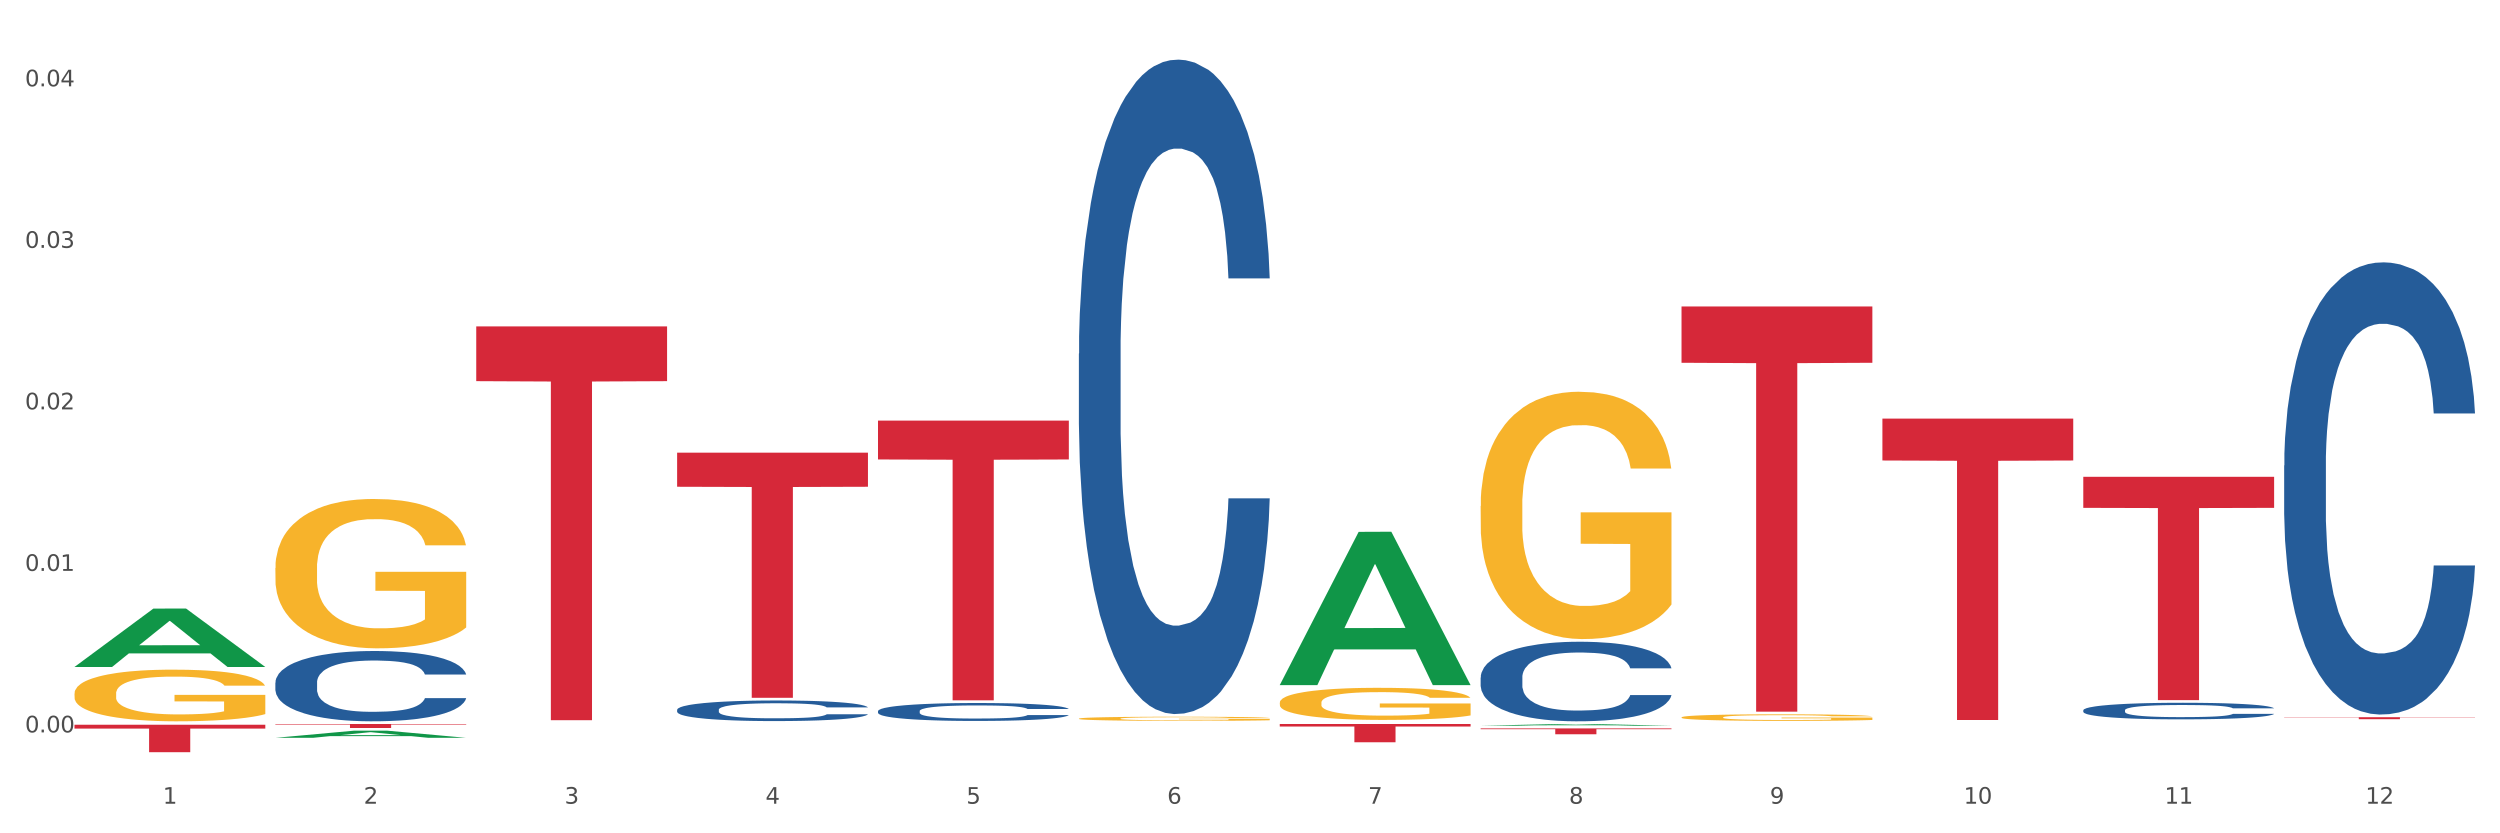 <?xml version="1.0" encoding="utf-8" standalone="no"?>
<!DOCTYPE svg PUBLIC "-//W3C//DTD SVG 1.1//EN"
  "http://www.w3.org/Graphics/SVG/1.1/DTD/svg11.dtd">
<svg xmlns:xlink="http://www.w3.org/1999/xlink" width="1080pt" height="360pt" viewBox="0 0 1080 360" xmlns="http://www.w3.org/2000/svg" version="1.1">
 <rect x="0" y="0" width="1080" height="360" fill="#333333" stroke="none"/>
 <defs>
  <style type="text/css">*{stroke-linejoin: round; stroke-linecap: butt}</style>
 </defs>
 <g id="figure_1">
  <g id="patch_1">
   <path d="M 0 360 
L 1080 360 
L 1080 0 
L 0 0 
z
" style="fill: #ffffff; stroke: #ffffff; stroke-linejoin: miter"/>
  </g>
  <g id="axes_1">
   <g id="matplotlib.axis_1">
    <g id="xtick_1">
     <g id="text_1">
      <!-- 1 -->
      <g style="fill: #4d4d4d" transform="translate(70.342 347.204) scale(0.096 -0.096)">
       <defs>
        <path id="DejaVuSans-31" d="M 794 531 
L 1825 531 
L 1825 4091 
L 703 3866 
L 703 4441 
L 1819 4666 
L 2450 4666 
L 2450 531 
L 3481 531 
L 3481 0 
L 794 0 
L 794 531 
z
" transform="scale(0.016)"/>
       </defs>
       <use xlink:href="#DejaVuSans-31"/>
      </g>
     </g>
    </g>
    <g id="xtick_2">
     <g id="text_2">
      <!-- 2 -->
      <g style="fill: #4d4d4d" transform="translate(157.122 347.204) scale(0.096 -0.096)">
       <defs>
        <path id="DejaVuSans-32" d="M 1228 531 
L 3431 531 
L 3431 0 
L 469 0 
L 469 531 
Q 828 903 1448 1529 
Q 2069 2156 2228 2338 
Q 2531 2678 2651 2914 
Q 2772 3150 2772 3378 
Q 2772 3750 2511 3984 
Q 2250 4219 1831 4219 
Q 1534 4219 1204 4116 
Q 875 4013 500 3803 
L 500 4441 
Q 881 4594 1212 4672 
Q 1544 4750 1819 4750 
Q 2544 4750 2975 4387 
Q 3406 4025 3406 3419 
Q 3406 3131 3298 2873 
Q 3191 2616 2906 2266 
Q 2828 2175 2409 1742 
Q 1991 1309 1228 531 
z
" transform="scale(0.016)"/>
       </defs>
       <use xlink:href="#DejaVuSans-32"/>
      </g>
     </g>
    </g>
    <g id="xtick_3">
     <g id="text_3">
      <!-- 3 -->
      <g style="fill: #4d4d4d" transform="translate(243.902 347.204) scale(0.096 -0.096)">
       <defs>
        <path id="DejaVuSans-33" d="M 2597 2516 
Q 3050 2419 3304 2112 
Q 3559 1806 3559 1356 
Q 3559 666 3084 287 
Q 2609 -91 1734 -91 
Q 1441 -91 1130 -33 
Q 819 25 488 141 
L 488 750 
Q 750 597 1062 519 
Q 1375 441 1716 441 
Q 2309 441 2620 675 
Q 2931 909 2931 1356 
Q 2931 1769 2642 2001 
Q 2353 2234 1838 2234 
L 1294 2234 
L 1294 2753 
L 1863 2753 
Q 2328 2753 2575 2939 
Q 2822 3125 2822 3475 
Q 2822 3834 2567 4026 
Q 2313 4219 1838 4219 
Q 1578 4219 1281 4162 
Q 984 4106 628 3988 
L 628 4550 
Q 988 4650 1302 4700 
Q 1616 4750 1894 4750 
Q 2613 4750 3031 4423 
Q 3450 4097 3450 3541 
Q 3450 3153 3228 2886 
Q 3006 2619 2597 2516 
z
" transform="scale(0.016)"/>
       </defs>
       <use xlink:href="#DejaVuSans-33"/>
      </g>
     </g>
    </g>
    <g id="xtick_4">
     <g id="text_4">
      <!-- 4 -->
      <g style="fill: #4d4d4d" transform="translate(330.683 347.204) scale(0.096 -0.096)">
       <defs>
        <path id="DejaVuSans-34" d="M 2419 4116 
L 825 1625 
L 2419 1625 
L 2419 4116 
z
M 2253 4666 
L 3047 4666 
L 3047 1625 
L 3713 1625 
L 3713 1100 
L 3047 1100 
L 3047 0 
L 2419 0 
L 2419 1100 
L 313 1100 
L 313 1709 
L 2253 4666 
z
" transform="scale(0.016)"/>
       </defs>
       <use xlink:href="#DejaVuSans-34"/>
      </g>
     </g>
    </g>
    <g id="xtick_5">
     <g id="text_5">
      <!-- 5 -->
      <g style="fill: #4d4d4d" transform="translate(417.463 347.204) scale(0.096 -0.096)">
       <defs>
        <path id="DejaVuSans-35" d="M 691 4666 
L 3169 4666 
L 3169 4134 
L 1269 4134 
L 1269 2991 
Q 1406 3038 1543 3061 
Q 1681 3084 1819 3084 
Q 2600 3084 3056 2656 
Q 3513 2228 3513 1497 
Q 3513 744 3044 326 
Q 2575 -91 1722 -91 
Q 1428 -91 1123 -41 
Q 819 9 494 109 
L 494 744 
Q 775 591 1075 516 
Q 1375 441 1709 441 
Q 2250 441 2565 725 
Q 2881 1009 2881 1497 
Q 2881 1984 2565 2268 
Q 2250 2553 1709 2553 
Q 1456 2553 1204 2497 
Q 953 2441 691 2322 
L 691 4666 
z
" transform="scale(0.016)"/>
       </defs>
       <use xlink:href="#DejaVuSans-35"/>
      </g>
     </g>
    </g>
    <g id="xtick_6">
     <g id="text_6">
      <!-- 6 -->
      <g style="fill: #4d4d4d" transform="translate(504.243 347.204) scale(0.096 -0.096)">
       <defs>
        <path id="DejaVuSans-36" d="M 2113 2584 
Q 1688 2584 1439 2293 
Q 1191 2003 1191 1497 
Q 1191 994 1439 701 
Q 1688 409 2113 409 
Q 2538 409 2786 701 
Q 3034 994 3034 1497 
Q 3034 2003 2786 2293 
Q 2538 2584 2113 2584 
z
M 3366 4563 
L 3366 3988 
Q 3128 4100 2886 4159 
Q 2644 4219 2406 4219 
Q 1781 4219 1451 3797 
Q 1122 3375 1075 2522 
Q 1259 2794 1537 2939 
Q 1816 3084 2150 3084 
Q 2853 3084 3261 2657 
Q 3669 2231 3669 1497 
Q 3669 778 3244 343 
Q 2819 -91 2113 -91 
Q 1303 -91 875 529 
Q 447 1150 447 2328 
Q 447 3434 972 4092 
Q 1497 4750 2381 4750 
Q 2619 4750 2861 4703 
Q 3103 4656 3366 4563 
z
" transform="scale(0.016)"/>
       </defs>
       <use xlink:href="#DejaVuSans-36"/>
      </g>
     </g>
    </g>
    <g id="xtick_7">
     <g id="text_7">
      <!-- 7 -->
      <g style="fill: #4d4d4d" transform="translate(591.024 347.204) scale(0.096 -0.096)">
       <defs>
        <path id="DejaVuSans-37" d="M 525 4666 
L 3525 4666 
L 3525 4397 
L 1831 0 
L 1172 0 
L 2766 4134 
L 525 4134 
L 525 4666 
z
" transform="scale(0.016)"/>
       </defs>
       <use xlink:href="#DejaVuSans-37"/>
      </g>
     </g>
    </g>
    <g id="xtick_8">
     <g id="text_8">
      <!-- 8 -->
      <g style="fill: #4d4d4d" transform="translate(677.804 347.204) scale(0.096 -0.096)">
       <defs>
        <path id="DejaVuSans-38" d="M 2034 2216 
Q 1584 2216 1326 1975 
Q 1069 1734 1069 1313 
Q 1069 891 1326 650 
Q 1584 409 2034 409 
Q 2484 409 2743 651 
Q 3003 894 3003 1313 
Q 3003 1734 2745 1975 
Q 2488 2216 2034 2216 
z
M 1403 2484 
Q 997 2584 770 2862 
Q 544 3141 544 3541 
Q 544 4100 942 4425 
Q 1341 4750 2034 4750 
Q 2731 4750 3128 4425 
Q 3525 4100 3525 3541 
Q 3525 3141 3298 2862 
Q 3072 2584 2669 2484 
Q 3125 2378 3379 2068 
Q 3634 1759 3634 1313 
Q 3634 634 3220 271 
Q 2806 -91 2034 -91 
Q 1263 -91 848 271 
Q 434 634 434 1313 
Q 434 1759 690 2068 
Q 947 2378 1403 2484 
z
M 1172 3481 
Q 1172 3119 1398 2916 
Q 1625 2713 2034 2713 
Q 2441 2713 2670 2916 
Q 2900 3119 2900 3481 
Q 2900 3844 2670 4047 
Q 2441 4250 2034 4250 
Q 1625 4250 1398 4047 
Q 1172 3844 1172 3481 
z
" transform="scale(0.016)"/>
       </defs>
       <use xlink:href="#DejaVuSans-38"/>
      </g>
     </g>
    </g>
    <g id="xtick_9">
     <g id="text_9">
      <!-- 9 -->
      <g style="fill: #4d4d4d" transform="translate(764.584 347.204) scale(0.096 -0.096)">
       <defs>
        <path id="DejaVuSans-39" d="M 703 97 
L 703 672 
Q 941 559 1184 500 
Q 1428 441 1663 441 
Q 2288 441 2617 861 
Q 2947 1281 2994 2138 
Q 2813 1869 2534 1725 
Q 2256 1581 1919 1581 
Q 1219 1581 811 2004 
Q 403 2428 403 3163 
Q 403 3881 828 4315 
Q 1253 4750 1959 4750 
Q 2769 4750 3195 4129 
Q 3622 3509 3622 2328 
Q 3622 1225 3098 567 
Q 2575 -91 1691 -91 
Q 1453 -91 1209 -44 
Q 966 3 703 97 
z
M 1959 2075 
Q 2384 2075 2632 2365 
Q 2881 2656 2881 3163 
Q 2881 3666 2632 3958 
Q 2384 4250 1959 4250 
Q 1534 4250 1286 3958 
Q 1038 3666 1038 3163 
Q 1038 2656 1286 2365 
Q 1534 2075 1959 2075 
z
" transform="scale(0.016)"/>
       </defs>
       <use xlink:href="#DejaVuSans-39"/>
      </g>
     </g>
    </g>
    <g id="xtick_10">
     <g id="text_10">
      <!-- 10 -->
      <g style="fill: #4d4d4d" transform="translate(848.311 347.204) scale(0.096 -0.096)">
       <defs>
        <path id="DejaVuSans-30" d="M 2034 4250 
Q 1547 4250 1301 3770 
Q 1056 3291 1056 2328 
Q 1056 1369 1301 889 
Q 1547 409 2034 409 
Q 2525 409 2770 889 
Q 3016 1369 3016 2328 
Q 3016 3291 2770 3770 
Q 2525 4250 2034 4250 
z
M 2034 4750 
Q 2819 4750 3233 4129 
Q 3647 3509 3647 2328 
Q 3647 1150 3233 529 
Q 2819 -91 2034 -91 
Q 1250 -91 836 529 
Q 422 1150 422 2328 
Q 422 3509 836 4129 
Q 1250 4750 2034 4750 
z
" transform="scale(0.016)"/>
       </defs>
       <use xlink:href="#DejaVuSans-31"/>
       <use xlink:href="#DejaVuSans-30" transform="translate(63.623 0)"/>
      </g>
     </g>
    </g>
    <g id="xtick_11">
     <g id="text_11">
      <!-- 11 -->
      <g style="fill: #4d4d4d" transform="translate(935.091 347.204) scale(0.096 -0.096)">
       <use xlink:href="#DejaVuSans-31"/>
       <use xlink:href="#DejaVuSans-31" transform="translate(63.623 0)"/>
      </g>
     </g>
    </g>
    <g id="xtick_12">
     <g id="text_12">
      <!-- 12 -->
      <g style="fill: #4d4d4d" transform="translate(1021.871 347.204) scale(0.096 -0.096)">
       <use xlink:href="#DejaVuSans-31"/>
       <use xlink:href="#DejaVuSans-32" transform="translate(63.623 0)"/>
      </g>
     </g>
    </g>
    <g id="xtick_13"/>
    <g id="xtick_14"/>
    <g id="xtick_15"/>
    <g id="xtick_16"/>
    <g id="xtick_17"/>
    <g id="xtick_18"/>
    <g id="xtick_19"/>
    <g id="xtick_20"/>
    <g id="xtick_21"/>
    <g id="xtick_22"/>
    <g id="xtick_23"/>
   </g>
   <g id="matplotlib.axis_2">
    <g id="ytick_1">
     <g id="text_13">
      <!-- 0.00 -->
      <g style="fill: #4d4d4d" transform="translate(10.8 316.402) scale(0.096 -0.096)">
       <defs>
        <path id="DejaVuSans-2e" d="M 684 794 
L 1344 794 
L 1344 0 
L 684 0 
L 684 794 
z
" transform="scale(0.016)"/>
       </defs>
       <use xlink:href="#DejaVuSans-30"/>
       <use xlink:href="#DejaVuSans-2e" transform="translate(63.623 0)"/>
       <use xlink:href="#DejaVuSans-30" transform="translate(95.41 0)"/>
       <use xlink:href="#DejaVuSans-30" transform="translate(159.033 0)"/>
      </g>
     </g>
    </g>
    <g id="ytick_2">
     <g id="text_14">
      <!-- 0.01 -->
      <g style="fill: #4d4d4d" transform="translate(10.8 246.625) scale(0.096 -0.096)">
       <use xlink:href="#DejaVuSans-30"/>
       <use xlink:href="#DejaVuSans-2e" transform="translate(63.623 0)"/>
       <use xlink:href="#DejaVuSans-30" transform="translate(95.41 0)"/>
       <use xlink:href="#DejaVuSans-31" transform="translate(159.033 0)"/>
      </g>
     </g>
    </g>
    <g id="ytick_3">
     <g id="text_15">
      <!-- 0.02 -->
      <g style="fill: #4d4d4d" transform="translate(10.8 176.848) scale(0.096 -0.096)">
       <use xlink:href="#DejaVuSans-30"/>
       <use xlink:href="#DejaVuSans-2e" transform="translate(63.623 0)"/>
       <use xlink:href="#DejaVuSans-30" transform="translate(95.41 0)"/>
       <use xlink:href="#DejaVuSans-32" transform="translate(159.033 0)"/>
      </g>
     </g>
    </g>
    <g id="ytick_4">
     <g id="text_16">
      <!-- 0.03 -->
      <g style="fill: #4d4d4d" transform="translate(10.8 107.071) scale(0.096 -0.096)">
       <use xlink:href="#DejaVuSans-30"/>
       <use xlink:href="#DejaVuSans-2e" transform="translate(63.623 0)"/>
       <use xlink:href="#DejaVuSans-30" transform="translate(95.41 0)"/>
       <use xlink:href="#DejaVuSans-33" transform="translate(159.033 0)"/>
      </g>
     </g>
    </g>
    <g id="ytick_5">
     <g id="text_17">
      <!-- 0.04 -->
      <g style="fill: #4d4d4d" transform="translate(10.8 37.294) scale(0.096 -0.096)">
       <use xlink:href="#DejaVuSans-30"/>
       <use xlink:href="#DejaVuSans-2e" transform="translate(63.623 0)"/>
       <use xlink:href="#DejaVuSans-30" transform="translate(95.41 0)"/>
       <use xlink:href="#DejaVuSans-34" transform="translate(159.033 0)"/>
      </g>
     </g>
    </g>
    <g id="ytick_6"/>
    <g id="ytick_7"/>
    <g id="ytick_8"/>
    <g id="ytick_9"/>
   </g>
   <g id="PolyCollection_1">
    <path d="M 32.175 288.094 
L 32.26 288.07 
L 66.256 262.909 
L 80.365 262.885 
L 114.616 288.141 
L 98.298 288.141 
L 90.904 282.26 
L 55.803 282.26 
L 55.548 282.355 
L 48.408 288.141 
L 32.175 288.141 
L 32.175 288.094 
L 60.222 278.75 
L 86.484 278.726 
L 73.481 268.268 
L 73.311 268.221 
L 73.141 268.292 
L 60.137 278.726 
L 60.222 278.75 
L 32.175 288.094 
z
" clip-path="url(#pd2b094edf3)" style="fill: #109648"/>
    <path d="M 552.857 303.544 
L 552.954 303.531 
L 552.954 303.075 
L 553.149 302.683 
L 554.122 301.733 
L 555.582 300.947 
L 556.653 300.529 
L 557.724 300.187 
L 558.989 299.845 
L 560.546 299.491 
L 563.369 298.972 
L 565.121 298.706 
L 567.262 298.427 
L 571.156 298.022 
L 573.978 297.794 
L 576.898 297.604 
L 581.668 297.376 
L 584.782 297.274 
L 588.092 297.198 
L 592.082 297.148 
L 595.1 297.135 
L 601.718 297.173 
L 607.364 297.287 
L 610.089 297.376 
L 613.593 297.528 
L 615.442 297.629 
L 618.46 297.832 
L 621.574 298.098 
L 623.716 298.326 
L 626.928 298.756 
L 629.361 299.187 
L 631.6 299.719 
L 632.768 300.086 
L 633.644 300.428 
L 634.422 300.821 
L 635.201 301.441 
L 617.681 301.441 
L 617 300.998 
L 615.929 300.58 
L 614.372 300.175 
L 613.009 299.921 
L 610.673 299.605 
L 608.532 299.402 
L 606.293 299.25 
L 603.568 299.124 
L 601.426 299.06 
L 598.409 299.01 
L 592.472 299.022 
L 588.481 299.124 
L 585.756 299.25 
L 584.004 299.364 
L 582.446 299.491 
L 580.694 299.668 
L 578.65 299.934 
L 577.19 300.175 
L 575.73 300.479 
L 574.562 300.783 
L 573.492 301.137 
L 572.616 301.517 
L 571.934 301.91 
L 571.35 302.391 
L 570.864 303.189 
L 570.864 304.924 
L 571.058 305.317 
L 571.545 305.836 
L 572.129 306.229 
L 573.102 306.697 
L 573.978 307.014 
L 575.633 307.47 
L 577.482 307.85 
L 578.942 308.091 
L 580.402 308.293 
L 582.933 308.572 
L 585.756 308.8 
L 588.189 308.939 
L 591.498 309.066 
L 593.737 309.116 
L 595.684 309.142 
L 600.453 309.142 
L 603.86 309.104 
L 607.656 309.015 
L 610.576 308.901 
L 613.009 308.762 
L 615.734 308.534 
L 617.486 308.319 
L 617.486 305.671 
L 596.073 305.659 
L 596.073 303.898 
L 635.298 303.898 
L 635.298 309.066 
L 633.644 309.332 
L 631.794 309.572 
L 629.848 309.788 
L 626.928 310.054 
L 623.424 310.307 
L 620.309 310.484 
L 617 310.636 
L 613.106 310.776 
L 608.045 310.902 
L 604.93 310.953 
L 601.037 310.991 
L 596.462 311.004 
L 592.472 310.978 
L 588.578 310.915 
L 584.49 310.801 
L 580.5 310.636 
L 577.482 310.472 
L 574.465 310.269 
L 571.253 310.003 
L 568.722 309.75 
L 566.776 309.522 
L 564.634 309.23 
L 562.298 308.85 
L 560.546 308.509 
L 558.989 308.154 
L 557.334 307.698 
L 556.166 307.305 
L 554.998 306.811 
L 554.317 306.444 
L 553.538 305.874 
L 552.954 305.076 
L 552.857 303.544 
z
" clip-path="url(#pd2b094edf3)" style="fill: #f7b32b"/>
    <path d="M 639.637 218.605 
L 639.735 218.507 
L 639.735 214.994 
L 639.929 211.969 
L 640.903 204.651 
L 642.363 198.601 
L 643.433 195.381 
L 644.504 192.746 
L 645.769 190.112 
L 647.327 187.379 
L 650.149 183.379 
L 651.901 181.329 
L 654.043 179.183 
L 657.936 176.06 
L 660.759 174.304 
L 663.679 172.84 
L 668.448 171.083 
L 671.563 170.303 
L 674.872 169.717 
L 678.863 169.327 
L 681.88 169.229 
L 688.499 169.522 
L 694.144 170.4 
L 696.869 171.083 
L 700.373 172.254 
L 702.223 173.035 
L 705.24 174.596 
L 708.355 176.646 
L 710.496 178.402 
L 713.708 181.72 
L 716.141 185.037 
L 718.38 189.136 
L 719.548 191.966 
L 720.424 194.6 
L 721.203 197.625 
L 721.981 202.407 
L 704.461 202.407 
L 703.78 198.991 
L 702.709 195.771 
L 701.152 192.649 
L 699.789 190.697 
L 697.453 188.258 
L 695.312 186.696 
L 693.073 185.525 
L 690.348 184.549 
L 688.207 184.062 
L 685.189 183.671 
L 679.252 183.769 
L 675.261 184.549 
L 672.536 185.525 
L 670.784 186.403 
L 669.227 187.379 
L 667.475 188.745 
L 665.431 190.795 
L 663.971 192.649 
L 662.511 194.991 
L 661.343 197.332 
L 660.272 200.065 
L 659.396 202.992 
L 658.715 206.017 
L 658.131 209.725 
L 657.644 215.873 
L 657.644 229.241 
L 657.839 232.266 
L 658.325 236.267 
L 658.909 239.292 
L 659.883 242.902 
L 660.759 245.342 
L 662.413 248.855 
L 664.263 251.782 
L 665.723 253.636 
L 667.183 255.197 
L 669.713 257.344 
L 672.536 259.1 
L 674.969 260.174 
L 678.279 261.15 
L 680.517 261.54 
L 682.464 261.735 
L 687.233 261.735 
L 690.64 261.442 
L 694.436 260.759 
L 697.356 259.881 
L 699.789 258.808 
L 702.515 257.051 
L 704.267 255.392 
L 704.267 234.998 
L 682.853 234.901 
L 682.853 221.337 
L 722.079 221.337 
L 722.079 261.15 
L 720.424 263.199 
L 718.575 265.053 
L 716.628 266.712 
L 713.708 268.761 
L 710.204 270.712 
L 707.089 272.079 
L 703.78 273.249 
L 699.887 274.323 
L 694.825 275.299 
L 691.711 275.689 
L 687.817 275.982 
L 683.243 276.079 
L 679.252 275.884 
L 675.359 275.396 
L 671.271 274.518 
L 667.28 273.249 
L 664.263 271.981 
L 661.245 270.42 
L 658.033 268.37 
L 655.503 266.419 
L 653.556 264.662 
L 651.415 262.418 
L 649.079 259.491 
L 647.327 256.856 
L 645.769 254.124 
L 644.115 250.611 
L 642.947 247.586 
L 641.779 243.78 
L 641.097 240.951 
L 640.319 236.559 
L 639.735 230.412 
L 639.637 218.605 
z
" clip-path="url(#pd2b094edf3)" style="fill: #f7b32b"/>
    <path d="M 726.418 309.893 
L 726.515 309.891 
L 726.515 309.797 
L 726.71 309.717 
L 727.683 309.522 
L 729.143 309.361 
L 730.214 309.275 
L 731.284 309.205 
L 732.55 309.135 
L 734.107 309.063 
L 736.93 308.956 
L 738.682 308.902 
L 740.823 308.844 
L 744.716 308.761 
L 747.539 308.715 
L 750.459 308.676 
L 755.228 308.629 
L 758.343 308.608 
L 761.652 308.593 
L 765.643 308.582 
L 768.66 308.58 
L 775.279 308.588 
L 780.924 308.611 
L 783.65 308.629 
L 787.154 308.66 
L 789.003 308.681 
L 792.02 308.722 
L 795.135 308.777 
L 797.276 308.824 
L 800.488 308.912 
L 802.922 309 
L 805.16 309.109 
L 806.328 309.185 
L 807.204 309.255 
L 807.983 309.335 
L 808.762 309.462 
L 791.242 309.462 
L 790.56 309.371 
L 789.49 309.286 
L 787.932 309.203 
L 786.57 309.151 
L 784.234 309.086 
L 782.092 309.044 
L 779.854 309.013 
L 777.128 308.987 
L 774.987 308.974 
L 771.97 308.964 
L 766.032 308.966 
L 762.042 308.987 
L 759.316 309.013 
L 757.564 309.037 
L 756.007 309.063 
L 754.255 309.099 
L 752.211 309.153 
L 750.751 309.203 
L 749.291 309.265 
L 748.123 309.327 
L 747.052 309.4 
L 746.176 309.478 
L 745.495 309.558 
L 744.911 309.657 
L 744.424 309.82 
L 744.424 310.176 
L 744.619 310.257 
L 745.106 310.363 
L 745.69 310.443 
L 746.663 310.539 
L 747.539 310.604 
L 749.194 310.698 
L 751.043 310.776 
L 752.503 310.825 
L 753.963 310.866 
L 756.494 310.924 
L 759.316 310.97 
L 761.75 310.999 
L 765.059 311.025 
L 767.298 311.035 
L 769.244 311.04 
L 774.014 311.04 
L 777.42 311.033 
L 781.216 311.014 
L 784.136 310.991 
L 786.57 310.963 
L 789.295 310.916 
L 791.047 310.872 
L 791.047 310.329 
L 769.634 310.327 
L 769.634 309.966 
L 808.859 309.966 
L 808.859 311.025 
L 807.204 311.079 
L 805.355 311.129 
L 803.408 311.173 
L 800.488 311.227 
L 796.984 311.279 
L 793.87 311.316 
L 790.56 311.347 
L 786.667 311.375 
L 781.606 311.401 
L 778.491 311.412 
L 774.598 311.419 
L 770.023 311.422 
L 766.032 311.417 
L 762.139 311.404 
L 758.051 311.38 
L 754.06 311.347 
L 751.043 311.313 
L 748.026 311.271 
L 744.814 311.217 
L 742.283 311.165 
L 740.336 311.118 
L 738.195 311.059 
L 735.859 310.981 
L 734.107 310.911 
L 732.55 310.838 
L 730.895 310.745 
L 729.727 310.664 
L 728.559 310.563 
L 727.878 310.488 
L 727.099 310.371 
L 726.515 310.207 
L 726.418 309.893 
z
" clip-path="url(#pd2b094edf3)" style="fill: #f7b32b"/>
    <path d="M 118.955 294.88 
L 119.053 294.852 
L 119.053 294.075 
L 119.345 293.021 
L 120.417 291.079 
L 121.781 289.609 
L 124.12 287.889 
L 125.387 287.168 
L 127.044 286.363 
L 130.454 285.06 
L 134.352 283.95 
L 137.081 283.34 
L 139.127 282.951 
L 143.707 282.258 
L 146.338 281.953 
L 149.067 281.703 
L 151.406 281.536 
L 155.304 281.342 
L 158.422 281.259 
L 162.028 281.231 
L 165.048 281.259 
L 169.044 281.37 
L 174.891 281.703 
L 177.132 281.897 
L 180.153 282.23 
L 183.271 282.674 
L 185.805 283.118 
L 188.728 283.756 
L 191.749 284.588 
L 194.673 285.642 
L 196.719 286.613 
L 198.376 287.639 
L 199.837 288.888 
L 200.909 290.247 
L 201.397 291.384 
L 183.564 291.384 
L 183.076 290.358 
L 182.102 289.248 
L 181.127 288.499 
L 180.055 287.889 
L 178.399 287.196 
L 176.937 286.752 
L 174.501 286.225 
L 172.26 285.892 
L 170.408 285.698 
L 168.167 285.531 
L 163.392 285.365 
L 159.981 285.365 
L 157.837 285.42 
L 155.206 285.559 
L 152.965 285.753 
L 150.334 286.086 
L 148.287 286.447 
L 146.241 286.918 
L 145.071 287.251 
L 143.317 287.861 
L 142.148 288.361 
L 140.589 289.221 
L 139.712 289.831 
L 138.153 291.412 
L 137.471 292.577 
L 137.178 293.382 
L 136.983 294.269 
L 136.983 298.597 
L 137.568 300.539 
L 138.055 301.371 
L 138.835 302.314 
L 140.297 303.535 
L 142.44 304.727 
L 144.682 305.587 
L 146.533 306.114 
L 148.287 306.503 
L 150.041 306.808 
L 152.185 307.085 
L 153.939 307.252 
L 156.57 307.418 
L 159.689 307.501 
L 162.125 307.501 
L 167.095 307.363 
L 169.336 307.224 
L 171.48 307.03 
L 173.819 306.725 
L 175.67 306.392 
L 176.742 306.142 
L 178.496 305.615 
L 179.861 305.06 
L 181.03 304.422 
L 181.81 303.867 
L 182.687 303.035 
L 183.369 302.092 
L 183.564 301.593 
L 201.397 301.593 
L 201.007 302.591 
L 200.325 303.562 
L 198.96 304.866 
L 197.889 305.615 
L 196.232 306.531 
L 194.478 307.307 
L 192.042 308.167 
L 189.8 308.805 
L 187.462 309.36 
L 184.928 309.859 
L 180.348 310.553 
L 178.691 310.747 
L 175.183 311.08 
L 172.454 311.274 
L 168.459 311.468 
L 164.366 311.579 
L 160.079 311.607 
L 156.278 311.552 
L 152.088 311.385 
L 149.457 311.219 
L 146.533 310.969 
L 143.123 310.581 
L 139.907 310.109 
L 136.886 309.554 
L 134.06 308.916 
L 131.429 308.195 
L 128.018 307.002 
L 125.484 305.837 
L 123.633 304.755 
L 122.366 303.84 
L 121.099 302.675 
L 120.417 301.87 
L 119.345 299.928 
L 118.955 298.125 
L 118.955 294.88 
z
" clip-path="url(#pd2b094edf3)" style="fill: #255c99"/>
    <path d="M 292.516 306.606 
L 292.613 306.598 
L 292.613 306.371 
L 292.906 306.062 
L 293.978 305.493 
L 295.342 305.063 
L 297.681 304.559 
L 298.948 304.348 
L 300.604 304.112 
L 304.015 303.731 
L 307.913 303.406 
L 310.641 303.227 
L 312.688 303.113 
L 317.268 302.91 
L 319.899 302.821 
L 322.628 302.748 
L 324.966 302.699 
L 328.864 302.642 
L 331.983 302.618 
L 335.588 302.609 
L 338.609 302.618 
L 342.604 302.65 
L 348.451 302.748 
L 350.693 302.804 
L 353.714 302.902 
L 356.832 303.032 
L 359.366 303.162 
L 362.289 303.349 
L 365.31 303.592 
L 368.233 303.901 
L 370.28 304.185 
L 371.936 304.486 
L 373.398 304.852 
L 374.47 305.25 
L 374.957 305.583 
L 357.124 305.583 
L 356.637 305.282 
L 355.663 304.957 
L 354.688 304.738 
L 353.616 304.559 
L 351.96 304.356 
L 350.498 304.226 
L 348.062 304.072 
L 345.82 303.974 
L 343.969 303.917 
L 341.727 303.869 
L 336.952 303.82 
L 333.542 303.82 
L 331.398 303.836 
L 328.767 303.877 
L 326.525 303.934 
L 323.894 304.031 
L 321.848 304.137 
L 319.802 304.275 
L 318.632 304.372 
L 316.878 304.551 
L 315.709 304.697 
L 314.15 304.949 
L 313.273 305.128 
L 311.713 305.591 
L 311.031 305.932 
L 310.739 306.168 
L 310.544 306.428 
L 310.544 307.695 
L 311.129 308.264 
L 311.616 308.507 
L 312.395 308.784 
L 313.857 309.141 
L 316.001 309.49 
L 318.242 309.742 
L 320.094 309.897 
L 321.848 310.01 
L 323.602 310.1 
L 325.746 310.181 
L 327.5 310.23 
L 330.131 310.278 
L 333.249 310.303 
L 335.686 310.303 
L 340.655 310.262 
L 342.897 310.222 
L 345.041 310.165 
L 347.379 310.075 
L 349.231 309.978 
L 350.303 309.905 
L 352.057 309.75 
L 353.421 309.588 
L 354.591 309.401 
L 355.37 309.239 
L 356.247 308.995 
L 356.929 308.719 
L 357.124 308.572 
L 374.957 308.572 
L 374.568 308.865 
L 373.885 309.149 
L 372.521 309.531 
L 371.449 309.75 
L 369.793 310.018 
L 368.038 310.246 
L 365.602 310.498 
L 363.361 310.685 
L 361.022 310.847 
L 358.489 310.993 
L 353.908 311.196 
L 352.252 311.253 
L 348.744 311.351 
L 346.015 311.408 
L 342.02 311.464 
L 337.927 311.497 
L 333.639 311.505 
L 329.839 311.489 
L 325.648 311.44 
L 323.017 311.391 
L 320.094 311.318 
L 316.683 311.205 
L 313.467 311.066 
L 310.447 310.904 
L 307.621 310.717 
L 304.989 310.506 
L 301.579 310.157 
L 299.045 309.815 
L 297.194 309.498 
L 295.927 309.23 
L 294.66 308.889 
L 293.978 308.654 
L 292.906 308.085 
L 292.516 307.557 
L 292.516 306.606 
z
" clip-path="url(#pd2b094edf3)" style="fill: #255c99"/>
    <path d="M 379.296 307.182 
L 379.394 307.175 
L 379.394 306.976 
L 379.686 306.707 
L 380.758 306.212 
L 382.122 305.836 
L 384.461 305.398 
L 385.728 305.213 
L 387.385 305.008 
L 390.795 304.675 
L 394.693 304.392 
L 397.422 304.236 
L 399.468 304.137 
L 404.048 303.96 
L 406.679 303.882 
L 409.408 303.819 
L 411.747 303.776 
L 415.645 303.727 
L 418.763 303.705 
L 422.369 303.698 
L 425.389 303.705 
L 429.385 303.734 
L 435.232 303.819 
L 437.473 303.868 
L 440.494 303.953 
L 443.612 304.066 
L 446.146 304.18 
L 449.069 304.343 
L 452.09 304.555 
L 455.014 304.824 
L 457.06 305.072 
L 458.717 305.334 
L 460.178 305.652 
L 461.25 305.999 
L 461.738 306.29 
L 443.905 306.29 
L 443.417 306.028 
L 442.443 305.744 
L 441.468 305.553 
L 440.396 305.398 
L 438.74 305.221 
L 437.278 305.107 
L 434.842 304.973 
L 432.601 304.888 
L 430.749 304.838 
L 428.508 304.796 
L 423.733 304.753 
L 420.322 304.753 
L 418.178 304.767 
L 415.547 304.803 
L 413.306 304.852 
L 410.675 304.937 
L 408.628 305.029 
L 406.582 305.15 
L 405.413 305.235 
L 403.658 305.39 
L 402.489 305.518 
L 400.93 305.737 
L 400.053 305.893 
L 398.494 306.297 
L 397.812 306.594 
L 397.519 306.799 
L 397.324 307.026 
L 397.324 308.13 
L 397.909 308.626 
L 398.396 308.838 
L 399.176 309.079 
L 400.638 309.391 
L 402.781 309.695 
L 405.023 309.915 
L 406.874 310.049 
L 408.628 310.148 
L 410.382 310.226 
L 412.526 310.297 
L 414.28 310.339 
L 416.911 310.382 
L 420.03 310.403 
L 422.466 310.403 
L 427.436 310.368 
L 429.677 310.332 
L 431.821 310.283 
L 434.16 310.205 
L 436.011 310.12 
L 437.083 310.056 
L 438.837 309.922 
L 440.202 309.78 
L 441.371 309.617 
L 442.151 309.476 
L 443.028 309.263 
L 443.71 309.022 
L 443.905 308.895 
L 461.738 308.895 
L 461.348 309.15 
L 460.666 309.398 
L 459.301 309.73 
L 458.23 309.922 
L 456.573 310.155 
L 454.819 310.353 
L 452.383 310.573 
L 450.141 310.736 
L 447.803 310.877 
L 445.269 311.005 
L 440.689 311.182 
L 439.032 311.231 
L 435.524 311.316 
L 432.795 311.366 
L 428.8 311.415 
L 424.707 311.444 
L 420.42 311.451 
L 416.619 311.437 
L 412.429 311.394 
L 409.798 311.352 
L 406.874 311.288 
L 403.464 311.189 
L 400.248 311.069 
L 397.227 310.927 
L 394.401 310.764 
L 391.77 310.58 
L 388.359 310.276 
L 385.825 309.978 
L 383.974 309.702 
L 382.707 309.468 
L 381.44 309.171 
L 380.758 308.966 
L 379.686 308.47 
L 379.296 308.01 
L 379.296 307.182 
z
" clip-path="url(#pd2b094edf3)" style="fill: #255c99"/>
    <path d="M 466.077 152.789 
L 466.174 152.531 
L 466.174 145.301 
L 466.466 135.49 
L 467.538 117.417 
L 468.903 103.733 
L 471.241 87.725 
L 472.508 81.012 
L 474.165 73.525 
L 477.576 61.39 
L 481.474 51.062 
L 484.202 45.382 
L 486.248 41.767 
L 490.829 35.313 
L 493.46 32.472 
L 496.188 30.149 
L 498.527 28.6 
L 502.425 26.792 
L 505.543 26.018 
L 509.149 25.759 
L 512.17 26.018 
L 516.165 27.05 
L 522.012 30.149 
L 524.253 31.956 
L 527.274 35.054 
L 530.393 39.185 
L 532.926 43.316 
L 535.85 49.255 
L 538.871 57 
L 541.794 66.812 
L 543.84 75.848 
L 545.497 85.401 
L 546.959 97.02 
L 548.031 109.671 
L 548.518 120.257 
L 530.685 120.257 
L 530.198 110.704 
L 529.223 100.376 
L 528.249 93.405 
L 527.177 87.725 
L 525.52 81.27 
L 524.058 77.139 
L 521.622 72.234 
L 519.381 69.135 
L 517.529 67.328 
L 515.288 65.779 
L 510.513 64.23 
L 507.102 64.23 
L 504.959 64.746 
L 502.327 66.037 
L 500.086 67.844 
L 497.455 70.943 
L 495.409 74.299 
L 493.362 78.688 
L 492.193 81.787 
L 490.439 87.467 
L 489.269 92.114 
L 487.71 100.118 
L 486.833 105.798 
L 485.274 120.515 
L 484.592 131.359 
L 484.3 138.847 
L 484.105 147.109 
L 484.105 187.386 
L 484.689 205.46 
L 485.177 213.205 
L 485.956 221.984 
L 487.418 233.344 
L 489.562 244.446 
L 491.803 252.45 
L 493.655 257.356 
L 495.409 260.97 
L 497.163 263.811 
L 499.307 266.392 
L 501.061 267.942 
L 503.692 269.491 
L 506.81 270.265 
L 509.246 270.265 
L 514.216 268.974 
L 516.457 267.683 
L 518.601 265.876 
L 520.94 263.036 
L 522.792 259.938 
L 523.864 257.614 
L 525.618 252.708 
L 526.982 247.545 
L 528.151 241.606 
L 528.931 236.442 
L 529.808 228.697 
L 530.49 219.918 
L 530.685 215.271 
L 548.518 215.271 
L 548.128 224.566 
L 547.446 233.602 
L 546.082 245.737 
L 545.01 252.708 
L 543.353 261.229 
L 541.599 268.458 
L 539.163 276.462 
L 536.922 282.4 
L 534.583 287.564 
L 532.049 292.211 
L 527.469 298.666 
L 525.813 300.473 
L 522.304 303.572 
L 519.576 305.379 
L 515.58 307.186 
L 511.488 308.219 
L 507.2 308.477 
L 503.399 307.961 
L 499.209 306.412 
L 496.578 304.863 
L 493.655 302.539 
L 490.244 298.924 
L 487.028 294.535 
L 484.007 289.371 
L 481.181 283.433 
L 478.55 276.72 
L 475.139 265.618 
L 472.606 254.774 
L 470.754 244.704 
L 469.487 236.184 
L 468.221 225.34 
L 467.538 217.853 
L 466.466 199.779 
L 466.077 182.997 
L 466.077 152.789 
z
" clip-path="url(#pd2b094edf3)" style="fill: #255c99"/>
    <path d="M 639.637 292.675 
L 639.735 292.643 
L 639.735 291.764 
L 640.027 290.571 
L 641.099 288.373 
L 642.463 286.709 
L 644.802 284.763 
L 646.069 283.946 
L 647.726 283.036 
L 651.136 281.56 
L 655.034 280.304 
L 657.763 279.613 
L 659.809 279.174 
L 664.389 278.389 
L 667.02 278.044 
L 669.749 277.761 
L 672.088 277.573 
L 675.986 277.353 
L 679.104 277.259 
L 682.71 277.227 
L 685.73 277.259 
L 689.726 277.384 
L 695.573 277.761 
L 697.814 277.981 
L 700.835 278.358 
L 703.953 278.86 
L 706.487 279.362 
L 709.41 280.084 
L 712.431 281.026 
L 715.355 282.219 
L 717.401 283.318 
L 719.058 284.48 
L 720.519 285.893 
L 721.591 287.431 
L 722.079 288.719 
L 704.246 288.719 
L 703.758 287.557 
L 702.784 286.301 
L 701.809 285.453 
L 700.737 284.763 
L 699.081 283.978 
L 697.619 283.475 
L 695.183 282.879 
L 692.942 282.502 
L 691.09 282.282 
L 688.849 282.094 
L 684.074 281.905 
L 680.663 281.905 
L 678.519 281.968 
L 675.888 282.125 
L 673.647 282.345 
L 671.016 282.722 
L 668.969 283.13 
L 666.923 283.664 
L 665.754 284.04 
L 663.999 284.731 
L 662.83 285.296 
L 661.271 286.27 
L 660.394 286.96 
L 658.835 288.75 
L 658.153 290.069 
L 657.86 290.979 
L 657.665 291.984 
L 657.665 296.882 
L 658.25 299.08 
L 658.737 300.021 
L 659.517 301.089 
L 660.979 302.47 
L 663.122 303.821 
L 665.364 304.794 
L 667.215 305.39 
L 668.969 305.83 
L 670.723 306.175 
L 672.867 306.489 
L 674.621 306.678 
L 677.252 306.866 
L 680.371 306.96 
L 682.807 306.96 
L 687.777 306.803 
L 690.018 306.646 
L 692.162 306.426 
L 694.501 306.081 
L 696.352 305.704 
L 697.424 305.422 
L 699.178 304.825 
L 700.543 304.197 
L 701.712 303.475 
L 702.492 302.847 
L 703.369 301.905 
L 704.051 300.838 
L 704.246 300.273 
L 722.079 300.273 
L 721.689 301.403 
L 721.007 302.502 
L 719.642 303.978 
L 718.571 304.825 
L 716.914 305.861 
L 715.16 306.74 
L 712.724 307.714 
L 710.482 308.436 
L 708.144 309.064 
L 705.61 309.629 
L 701.03 310.414 
L 699.373 310.634 
L 695.865 311.01 
L 693.136 311.23 
L 689.141 311.45 
L 685.048 311.576 
L 680.761 311.607 
L 676.96 311.544 
L 672.77 311.356 
L 670.139 311.167 
L 667.215 310.885 
L 663.805 310.445 
L 660.589 309.912 
L 657.568 309.284 
L 654.742 308.561 
L 652.111 307.745 
L 648.7 306.395 
L 646.166 305.076 
L 644.315 303.852 
L 643.048 302.816 
L 641.781 301.497 
L 641.099 300.587 
L 640.027 298.389 
L 639.637 296.348 
L 639.637 292.675 
z
" clip-path="url(#pd2b094edf3)" style="fill: #255c99"/>
    <path d="M 899.978 306.814 
L 900.076 306.808 
L 900.076 306.625 
L 900.368 306.376 
L 901.44 305.918 
L 902.804 305.571 
L 905.143 305.166 
L 906.41 304.996 
L 908.067 304.806 
L 911.477 304.498 
L 915.375 304.237 
L 918.104 304.093 
L 920.15 304.001 
L 924.73 303.838 
L 927.361 303.766 
L 930.09 303.707 
L 932.429 303.667 
L 936.327 303.622 
L 939.445 303.602 
L 943.051 303.595 
L 946.071 303.602 
L 950.067 303.628 
L 955.914 303.707 
L 958.155 303.753 
L 961.176 303.831 
L 964.294 303.936 
L 966.828 304.04 
L 969.751 304.191 
L 972.772 304.387 
L 975.696 304.636 
L 977.742 304.865 
L 979.399 305.107 
L 980.86 305.401 
L 981.932 305.722 
L 982.42 305.99 
L 964.587 305.99 
L 964.099 305.748 
L 963.125 305.486 
L 962.15 305.31 
L 961.078 305.166 
L 959.422 305.002 
L 957.96 304.897 
L 955.524 304.773 
L 953.283 304.695 
L 951.431 304.649 
L 949.19 304.61 
L 944.415 304.57 
L 941.004 304.57 
L 938.86 304.583 
L 936.229 304.616 
L 933.988 304.662 
L 931.357 304.74 
L 929.31 304.826 
L 927.264 304.937 
L 926.095 305.015 
L 924.34 305.159 
L 923.171 305.277 
L 921.612 305.48 
L 920.735 305.624 
L 919.176 305.997 
L 918.494 306.271 
L 918.201 306.461 
L 918.006 306.671 
L 918.006 307.691 
L 918.591 308.149 
L 919.078 308.345 
L 919.858 308.568 
L 921.32 308.856 
L 923.463 309.137 
L 925.705 309.34 
L 927.556 309.464 
L 929.31 309.556 
L 931.064 309.628 
L 933.208 309.693 
L 934.962 309.732 
L 937.593 309.772 
L 940.712 309.791 
L 943.148 309.791 
L 948.118 309.759 
L 950.359 309.726 
L 952.503 309.68 
L 954.842 309.608 
L 956.693 309.53 
L 957.765 309.471 
L 959.519 309.346 
L 960.884 309.216 
L 962.053 309.065 
L 962.833 308.934 
L 963.71 308.738 
L 964.392 308.516 
L 964.587 308.398 
L 982.42 308.398 
L 982.03 308.633 
L 981.348 308.862 
L 979.983 309.17 
L 978.912 309.346 
L 977.255 309.562 
L 975.501 309.746 
L 973.065 309.948 
L 970.823 310.099 
L 968.485 310.23 
L 965.951 310.348 
L 961.371 310.511 
L 959.714 310.557 
L 956.206 310.635 
L 953.477 310.681 
L 949.482 310.727 
L 945.389 310.753 
L 941.102 310.76 
L 937.301 310.747 
L 933.111 310.707 
L 930.48 310.668 
L 927.556 310.609 
L 924.146 310.518 
L 920.93 310.406 
L 917.909 310.276 
L 915.083 310.125 
L 912.452 309.955 
L 909.041 309.674 
L 906.507 309.399 
L 904.656 309.144 
L 903.389 308.928 
L 902.122 308.653 
L 901.44 308.463 
L 900.368 308.005 
L 899.978 307.58 
L 899.978 306.814 
z
" clip-path="url(#pd2b094edf3)" style="fill: #255c99"/>
    <path d="M 986.759 201.108 
L 986.856 200.93 
L 986.856 195.935 
L 987.148 189.155 
L 988.22 176.667 
L 989.585 167.212 
L 991.923 156.151 
L 993.19 151.513 
L 994.847 146.339 
L 998.258 137.955 
L 1002.156 130.819 
L 1004.884 126.894 
L 1006.93 124.396 
L 1011.511 119.936 
L 1014.142 117.974 
L 1016.87 116.368 
L 1019.209 115.298 
L 1023.107 114.049 
L 1026.225 113.514 
L 1029.831 113.335 
L 1032.852 113.514 
L 1036.847 114.227 
L 1042.694 116.368 
L 1044.935 117.617 
L 1047.956 119.758 
L 1051.075 122.612 
L 1053.608 125.467 
L 1056.532 129.57 
L 1059.553 134.922 
L 1062.476 141.701 
L 1064.522 147.945 
L 1066.179 154.546 
L 1067.641 162.574 
L 1068.713 171.315 
L 1069.2 178.63 
L 1051.367 178.63 
L 1050.88 172.029 
L 1049.905 164.893 
L 1048.931 160.076 
L 1047.859 156.151 
L 1046.202 151.691 
L 1044.74 148.837 
L 1042.304 145.447 
L 1040.063 143.307 
L 1038.211 142.058 
L 1035.97 140.987 
L 1031.195 139.917 
L 1027.784 139.917 
L 1025.641 140.274 
L 1023.009 141.166 
L 1020.768 142.415 
L 1018.137 144.555 
L 1016.091 146.875 
L 1014.044 149.907 
L 1012.875 152.048 
L 1011.121 155.973 
L 1009.951 159.184 
L 1008.392 164.715 
L 1007.515 168.639 
L 1005.956 178.808 
L 1005.274 186.301 
L 1004.982 191.475 
L 1004.787 197.183 
L 1004.787 225.014 
L 1005.371 237.502 
L 1005.859 242.854 
L 1006.638 248.919 
L 1008.1 256.769 
L 1010.244 264.44 
L 1012.485 269.971 
L 1014.337 273.36 
L 1016.091 275.858 
L 1017.845 277.82 
L 1019.989 279.604 
L 1021.743 280.675 
L 1024.374 281.745 
L 1027.492 282.28 
L 1029.928 282.28 
L 1034.898 281.388 
L 1037.139 280.496 
L 1039.283 279.247 
L 1041.622 277.285 
L 1043.474 275.144 
L 1044.546 273.539 
L 1046.3 270.149 
L 1047.664 266.581 
L 1048.833 262.478 
L 1049.613 258.91 
L 1050.49 253.558 
L 1051.172 247.492 
L 1051.367 244.281 
L 1069.2 244.281 
L 1068.81 250.703 
L 1068.128 256.947 
L 1066.764 265.332 
L 1065.692 270.149 
L 1064.035 276.036 
L 1062.281 281.031 
L 1059.845 286.562 
L 1057.604 290.665 
L 1055.265 294.233 
L 1052.731 297.444 
L 1048.151 301.904 
L 1046.495 303.153 
L 1042.986 305.294 
L 1040.258 306.543 
L 1036.262 307.791 
L 1032.17 308.505 
L 1027.882 308.683 
L 1024.081 308.327 
L 1019.891 307.256 
L 1017.26 306.186 
L 1014.337 304.58 
L 1010.926 302.083 
L 1007.71 299.05 
L 1004.689 295.482 
L 1001.863 291.379 
L 999.232 286.74 
L 995.821 279.069 
L 993.288 271.576 
L 991.436 264.619 
L 990.169 258.731 
L 988.903 251.239 
L 988.22 246.065 
L 987.148 233.577 
L 986.759 221.981 
L 986.759 201.108 
z
" clip-path="url(#pd2b094edf3)" style="fill: #255c99"/>
    <path d="M 639.637 314.663 
L 722.079 314.663 
L 722.079 315.016 
L 689.649 315.019 
L 689.649 317.204 
L 671.872 317.204 
L 671.872 315.019 
L 639.637 315.016 
L 639.637 314.666 
L 639.637 314.663 
z
" clip-path="url(#pd2b094edf3)" style="fill: #d62839"/>
    <path d="M 32.175 299.602 
L 32.272 299.582 
L 32.272 298.848 
L 32.467 298.216 
L 33.44 296.688 
L 34.9 295.424 
L 35.971 294.751 
L 37.042 294.201 
L 38.307 293.651 
L 39.864 293.08 
L 42.687 292.244 
L 44.439 291.816 
L 46.58 291.368 
L 50.474 290.716 
L 53.296 290.349 
L 56.216 290.043 
L 60.986 289.676 
L 64.1 289.513 
L 67.41 289.391 
L 71.4 289.309 
L 74.418 289.289 
L 81.036 289.35 
L 86.682 289.534 
L 89.407 289.676 
L 92.911 289.921 
L 94.76 290.084 
L 97.778 290.41 
L 100.892 290.838 
L 103.034 291.205 
L 106.246 291.898 
L 108.679 292.591 
L 110.918 293.447 
L 112.086 294.038 
L 112.962 294.588 
L 113.74 295.22 
L 114.519 296.219 
L 96.999 296.219 
L 96.318 295.505 
L 95.247 294.833 
L 93.69 294.181 
L 92.327 293.773 
L 89.991 293.263 
L 87.85 292.937 
L 85.611 292.693 
L 82.886 292.489 
L 80.744 292.387 
L 77.727 292.305 
L 71.79 292.326 
L 67.799 292.489 
L 65.074 292.693 
L 63.322 292.876 
L 61.764 293.08 
L 60.012 293.365 
L 57.968 293.793 
L 56.508 294.181 
L 55.048 294.67 
L 53.88 295.159 
L 52.81 295.73 
L 51.934 296.341 
L 51.252 296.973 
L 50.668 297.747 
L 50.182 299.031 
L 50.182 301.824 
L 50.376 302.456 
L 50.863 303.291 
L 51.447 303.923 
L 52.42 304.677 
L 53.296 305.187 
L 54.951 305.92 
L 56.8 306.532 
L 58.26 306.919 
L 59.72 307.245 
L 62.251 307.694 
L 65.074 308.061 
L 67.507 308.285 
L 70.816 308.489 
L 73.055 308.57 
L 75.002 308.611 
L 79.771 308.611 
L 83.178 308.55 
L 86.974 308.407 
L 89.894 308.224 
L 92.327 307.999 
L 95.052 307.633 
L 96.804 307.286 
L 96.804 303.026 
L 75.391 303.006 
L 75.391 300.173 
L 114.616 300.173 
L 114.616 308.489 
L 112.962 308.917 
L 111.112 309.304 
L 109.166 309.65 
L 106.246 310.078 
L 102.742 310.486 
L 99.627 310.771 
L 96.318 311.016 
L 92.424 311.24 
L 87.363 311.444 
L 84.248 311.525 
L 80.355 311.587 
L 75.78 311.607 
L 71.79 311.566 
L 67.896 311.464 
L 63.808 311.281 
L 59.818 311.016 
L 56.8 310.751 
L 53.783 310.425 
L 50.571 309.997 
L 48.04 309.589 
L 46.094 309.222 
L 43.952 308.754 
L 41.616 308.142 
L 39.864 307.592 
L 38.307 307.021 
L 36.652 306.287 
L 35.484 305.656 
L 34.316 304.861 
L 33.635 304.27 
L 32.856 303.352 
L 32.272 302.068 
L 32.175 299.602 
z
" clip-path="url(#pd2b094edf3)" style="fill: #f7b32b"/>
    <path d="M 32.175 313.097 
L 114.616 313.097 
L 114.616 314.744 
L 82.187 314.755 
L 82.187 324.95 
L 64.409 324.95 
L 64.409 314.755 
L 32.175 314.744 
L 32.175 313.108 
L 32.175 313.097 
z
" clip-path="url(#pd2b094edf3)" style="fill: #d62839"/>
    <path d="M 118.955 312.755 
L 201.397 312.755 
L 201.397 312.996 
L 168.967 312.998 
L 168.967 314.492 
L 151.189 314.492 
L 151.189 312.998 
L 118.955 312.996 
L 118.955 312.757 
L 118.955 312.755 
z
" clip-path="url(#pd2b094edf3)" style="fill: #d62839"/>
    <path d="M 205.736 141.015 
L 288.177 141.015 
L 288.177 164.656 
L 255.747 164.816 
L 255.747 311.135 
L 237.97 311.135 
L 237.97 164.816 
L 205.736 164.656 
L 205.736 141.175 
L 205.736 141.015 
z
" clip-path="url(#pd2b094edf3)" style="fill: #d62839"/>
    <path d="M 292.516 195.562 
L 374.957 195.562 
L 374.957 210.279 
L 342.528 210.378 
L 342.528 301.461 
L 324.75 301.461 
L 324.75 210.378 
L 292.516 210.279 
L 292.516 195.662 
L 292.516 195.562 
z
" clip-path="url(#pd2b094edf3)" style="fill: #d62839"/>
    <path d="M 379.296 181.692 
L 461.738 181.692 
L 461.738 198.487 
L 429.308 198.601 
L 429.308 302.55 
L 411.531 302.55 
L 411.531 198.601 
L 379.296 198.487 
L 379.296 181.805 
L 379.296 181.692 
z
" clip-path="url(#pd2b094edf3)" style="fill: #d62839"/>
    <path d="M 986.759 309.831 
L 1069.2 309.831 
L 1069.2 309.95 
L 1036.77 309.951 
L 1036.77 310.688 
L 1018.993 310.688 
L 1018.993 309.951 
L 986.759 309.95 
L 986.759 309.832 
L 986.759 309.831 
z
" clip-path="url(#pd2b094edf3)" style="fill: #d62839"/>
    <path d="M 899.978 205.987 
L 982.42 205.987 
L 982.42 219.392 
L 949.99 219.482 
L 949.99 302.448 
L 932.213 302.448 
L 932.213 219.482 
L 899.978 219.392 
L 899.978 206.077 
L 899.978 205.987 
z
" clip-path="url(#pd2b094edf3)" style="fill: #d62839"/>
    <path d="M 813.198 180.838 
L 895.639 180.838 
L 895.639 198.933 
L 863.21 199.056 
L 863.21 311.052 
L 845.432 311.052 
L 845.432 199.056 
L 813.198 198.933 
L 813.198 180.96 
L 813.198 180.838 
z
" clip-path="url(#pd2b094edf3)" style="fill: #d62839"/>
    <path d="M 726.418 132.392 
L 808.859 132.392 
L 808.859 156.717 
L 776.429 156.881 
L 776.429 307.432 
L 758.652 307.432 
L 758.652 156.881 
L 726.418 156.717 
L 726.418 132.556 
L 726.418 132.392 
z
" clip-path="url(#pd2b094edf3)" style="fill: #d62839"/>
    <path d="M 466.077 310.45 
L 466.174 310.448 
L 466.174 310.389 
L 466.369 310.339 
L 467.342 310.217 
L 468.802 310.116 
L 469.873 310.062 
L 470.943 310.018 
L 472.209 309.974 
L 473.766 309.928 
L 476.589 309.862 
L 478.341 309.827 
L 480.482 309.792 
L 484.375 309.739 
L 487.198 309.71 
L 490.118 309.686 
L 494.887 309.656 
L 498.002 309.643 
L 501.311 309.633 
L 505.302 309.627 
L 508.319 309.625 
L 514.938 309.63 
L 520.583 309.645 
L 523.309 309.656 
L 526.813 309.676 
L 528.662 309.689 
L 531.679 309.715 
L 534.794 309.749 
L 536.935 309.778 
L 540.147 309.834 
L 542.581 309.889 
L 544.819 309.958 
L 545.987 310.005 
L 546.863 310.049 
L 547.642 310.099 
L 548.421 310.179 
L 530.901 310.179 
L 530.219 310.122 
L 529.149 310.069 
L 527.591 310.016 
L 526.229 309.984 
L 523.893 309.943 
L 521.751 309.917 
L 519.513 309.897 
L 516.787 309.881 
L 514.646 309.873 
L 511.629 309.866 
L 505.691 309.868 
L 501.701 309.881 
L 498.975 309.897 
L 497.223 309.912 
L 495.666 309.928 
L 493.914 309.951 
L 491.87 309.985 
L 490.41 310.016 
L 488.95 310.055 
L 487.782 310.095 
L 486.711 310.14 
L 485.835 310.189 
L 485.154 310.24 
L 484.57 310.301 
L 484.083 310.404 
L 484.083 310.627 
L 484.278 310.678 
L 484.765 310.745 
L 485.349 310.795 
L 486.322 310.855 
L 487.198 310.896 
L 488.853 310.955 
L 490.702 311.004 
L 492.162 311.035 
L 493.622 311.061 
L 496.153 311.097 
L 498.975 311.126 
L 501.409 311.144 
L 504.718 311.16 
L 506.957 311.167 
L 508.903 311.17 
L 513.673 311.17 
L 517.079 311.165 
L 520.875 311.154 
L 523.795 311.139 
L 526.229 311.121 
L 528.954 311.092 
L 530.706 311.064 
L 530.706 310.723 
L 509.293 310.722 
L 509.293 310.495 
L 548.518 310.495 
L 548.518 311.16 
L 546.863 311.194 
L 545.014 311.225 
L 543.067 311.253 
L 540.147 311.287 
L 536.643 311.32 
L 533.529 311.343 
L 530.219 311.362 
L 526.326 311.38 
L 521.265 311.396 
L 518.15 311.403 
L 514.257 311.408 
L 509.682 311.409 
L 505.691 311.406 
L 501.798 311.398 
L 497.71 311.383 
L 493.719 311.362 
L 490.702 311.341 
L 487.685 311.315 
L 484.473 311.281 
L 481.942 311.248 
L 479.995 311.219 
L 477.854 311.181 
L 475.518 311.132 
L 473.766 311.088 
L 472.209 311.043 
L 470.554 310.984 
L 469.386 310.934 
L 468.218 310.87 
L 467.537 310.823 
L 466.758 310.75 
L 466.174 310.647 
L 466.077 310.45 
z
" clip-path="url(#pd2b094edf3)" style="fill: #f7b32b"/>
    <path d="M 118.955 245.375 
L 119.053 245.316 
L 119.053 243.195 
L 119.247 241.368 
L 120.221 236.949 
L 121.681 233.295 
L 122.751 231.351 
L 123.822 229.76 
L 125.087 228.169 
L 126.645 226.519 
L 129.467 224.103 
L 131.219 222.865 
L 133.361 221.569 
L 137.254 219.683 
L 140.077 218.622 
L 142.997 217.738 
L 147.766 216.678 
L 150.881 216.206 
L 154.19 215.853 
L 158.181 215.617 
L 161.198 215.558 
L 167.817 215.735 
L 173.462 216.265 
L 176.187 216.678 
L 179.691 217.385 
L 181.541 217.856 
L 184.558 218.799 
L 187.673 220.037 
L 189.814 221.097 
L 193.026 223.101 
L 195.459 225.104 
L 197.698 227.579 
L 198.866 229.288 
L 199.742 230.879 
L 200.521 232.706 
L 201.299 235.593 
L 183.779 235.593 
L 183.098 233.531 
L 182.027 231.586 
L 180.47 229.701 
L 179.107 228.522 
L 176.771 227.049 
L 174.63 226.106 
L 172.391 225.399 
L 169.666 224.81 
L 167.525 224.515 
L 164.507 224.279 
L 158.57 224.338 
L 154.579 224.81 
L 151.854 225.399 
L 150.102 225.929 
L 148.545 226.519 
L 146.793 227.344 
L 144.749 228.581 
L 143.289 229.701 
L 141.829 231.115 
L 140.661 232.529 
L 139.59 234.179 
L 138.714 235.947 
L 138.033 237.774 
L 137.449 240.013 
L 136.962 243.725 
L 136.962 251.798 
L 137.157 253.625 
L 137.643 256.041 
L 138.227 257.868 
L 139.201 260.048 
L 140.077 261.521 
L 141.731 263.643 
L 143.581 265.41 
L 145.041 266.53 
L 146.501 267.473 
L 149.031 268.769 
L 151.854 269.83 
L 154.287 270.478 
L 157.597 271.067 
L 159.835 271.303 
L 161.782 271.421 
L 166.551 271.421 
L 169.958 271.244 
L 173.754 270.832 
L 176.674 270.301 
L 179.107 269.653 
L 181.833 268.593 
L 183.585 267.591 
L 183.585 255.275 
L 162.171 255.216 
L 162.171 247.025 
L 201.397 247.025 
L 201.397 271.067 
L 199.742 272.305 
L 197.893 273.425 
L 195.946 274.426 
L 193.026 275.664 
L 189.522 276.842 
L 186.407 277.667 
L 183.098 278.374 
L 179.205 279.023 
L 174.143 279.612 
L 171.029 279.848 
L 167.135 280.024 
L 162.561 280.083 
L 158.57 279.966 
L 154.677 279.671 
L 150.589 279.141 
L 146.598 278.374 
L 143.581 277.608 
L 140.563 276.666 
L 137.351 275.428 
L 134.821 274.25 
L 132.874 273.189 
L 130.733 271.834 
L 128.397 270.066 
L 126.645 268.475 
L 125.087 266.825 
L 123.433 264.703 
L 122.265 262.877 
L 121.097 260.578 
L 120.415 258.87 
L 119.637 256.218 
L 119.053 252.505 
L 118.955 245.375 
z
" clip-path="url(#pd2b094edf3)" style="fill: #f7b32b"/>
    <path d="M 552.857 312.755 
L 635.298 312.755 
L 635.298 313.855 
L 602.869 313.862 
L 602.869 320.671 
L 585.091 320.671 
L 585.091 313.862 
L 552.857 313.855 
L 552.857 312.762 
L 552.857 312.755 
z
" clip-path="url(#pd2b094edf3)" style="fill: #d62839"/>
    <path d="M 118.955 318.734 
L 119.04 318.732 
L 153.037 315.642 
L 167.145 315.64 
L 201.397 318.74 
L 185.078 318.74 
L 177.684 318.018 
L 142.583 318.018 
L 142.328 318.03 
L 135.189 318.74 
L 118.955 318.74 
L 118.955 318.734 
L 147.002 317.587 
L 173.265 317.584 
L 160.261 316.3 
L 160.091 316.295 
L 159.921 316.303 
L 146.917 317.584 
L 147.002 317.587 
L 118.955 318.734 
z
" clip-path="url(#pd2b094edf3)" style="fill: #109648"/>
    <path d="M 552.857 295.863 
L 552.942 295.8 
L 586.938 229.764 
L 601.047 229.702 
L 635.298 295.987 
L 618.98 295.987 
L 611.586 280.552 
L 576.485 280.552 
L 576.23 280.801 
L 569.09 295.987 
L 552.857 295.987 
L 552.857 295.863 
L 580.904 271.34 
L 607.166 271.278 
L 594.163 243.83 
L 593.993 243.706 
L 593.823 243.893 
L 580.819 271.278 
L 580.904 271.34 
L 552.857 295.863 
z
" clip-path="url(#pd2b094edf3)" style="fill: #109648"/>
    <path d="M 639.637 313.514 
L 639.722 313.513 
L 673.719 312.756 
L 687.827 312.755 
L 722.079 313.515 
L 705.76 313.515 
L 698.366 313.338 
L 663.265 313.338 
L 663.01 313.341 
L 655.871 313.515 
L 639.637 313.515 
L 639.637 313.514 
L 667.684 313.233 
L 693.947 313.232 
L 680.943 312.917 
L 680.773 312.916 
L 680.603 312.918 
L 667.599 313.232 
L 667.684 313.233 
L 639.637 313.514 
z
" clip-path="url(#pd2b094edf3)" style="fill: #109648"/>
   </g>
  </g>
 </g>
 <defs>
  <clipPath id="pd2b094edf3">
   <rect x="32.175" y="10.8" width="1037.025" height="329.109"/>
  </clipPath>
 </defs>
</svg>
